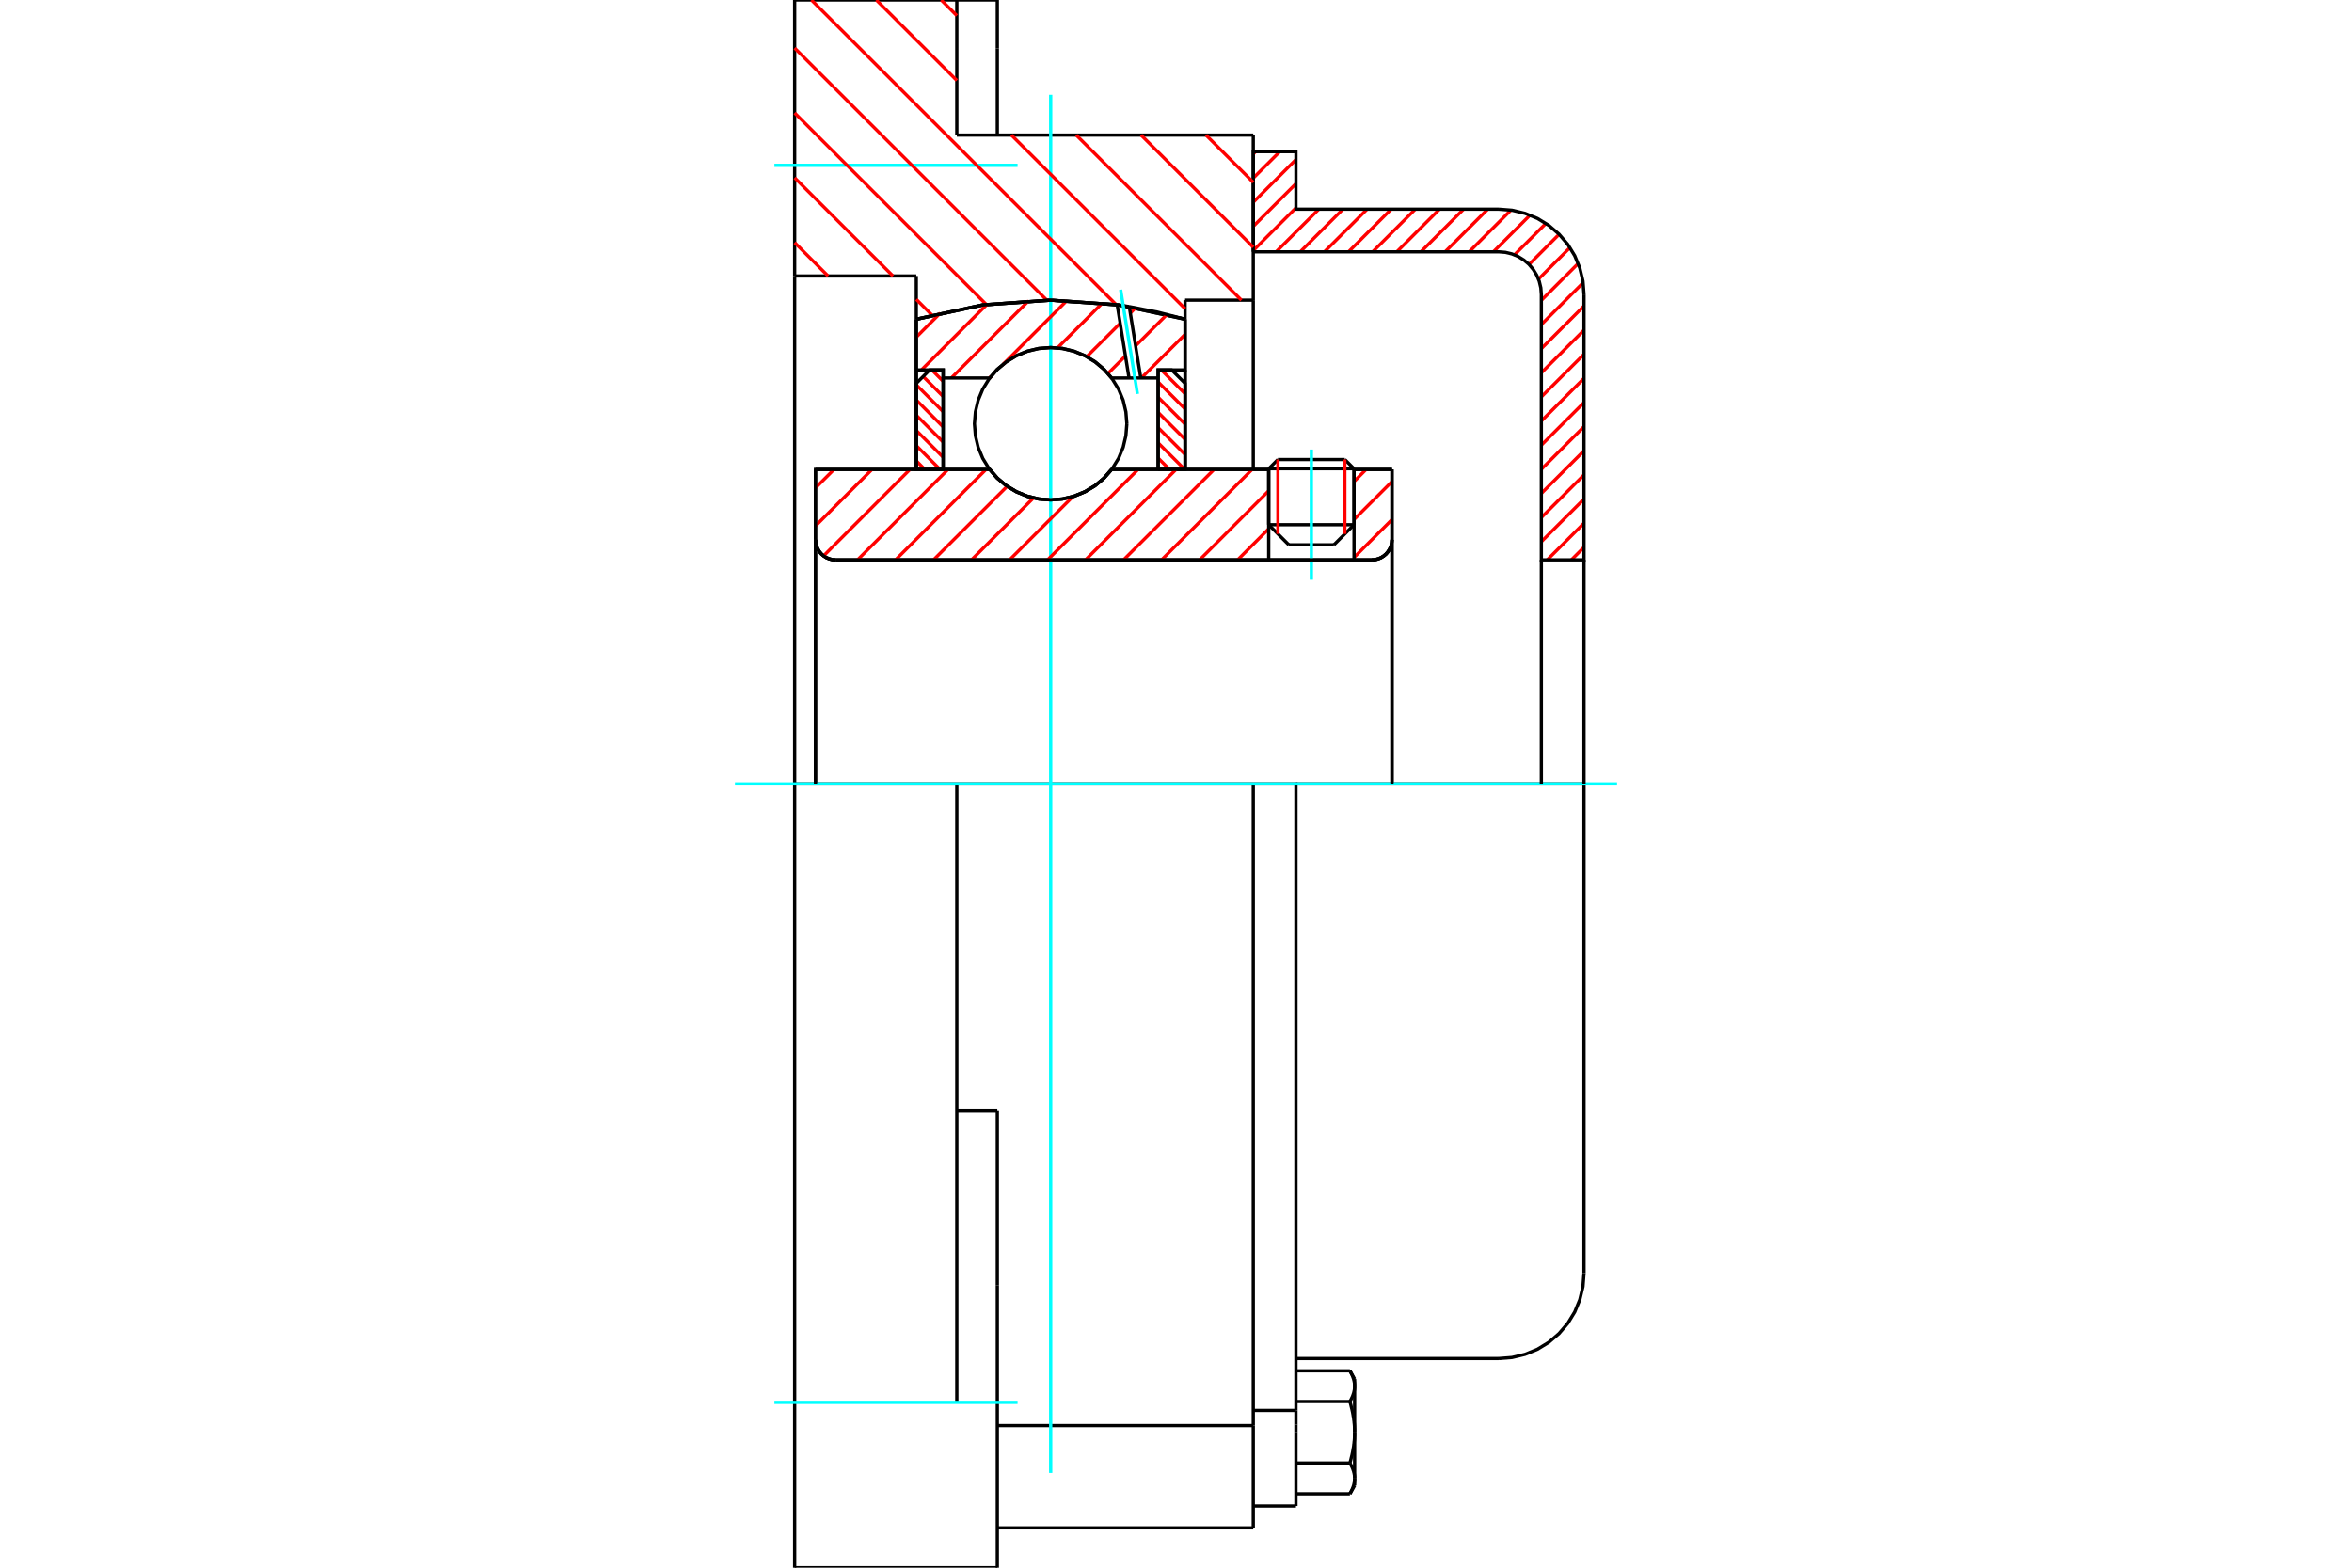 <?xml version="1.0" standalone="no"?>
<!DOCTYPE svg PUBLIC "-//W3C//DTD SVG 1.1//EN"
	"http://www.w3.org/Graphics/SVG/1.1/DTD/svg11.dtd">
<svg xmlns="http://www.w3.org/2000/svg" height="100%" width="100%" viewBox="0 0 36000 24000">
	<rect x="-1800" y="-1200" width="39600" height="26400" style="fill:#FFF"/>
	<g style="fill:none; fill-rule:evenodd" transform="matrix(1 0 0 1 0 0)">
		<g style="fill:none; stroke:#000; stroke-width:50; shape-rendering:geometricPrecision">
			<line x1="20725" y1="7176" x2="19419" y2="7176"/>
			<line x1="19560" y1="7035" x2="20584" y2="7035"/>
			<line x1="19419" y1="8033" x2="20725" y2="8033"/>
			<line x1="20417" y1="8341" x2="19727" y2="8341"/>
			<polyline points="20997,8571 21046,8568 21093,8556 21138,8538 21179,8512 21216,8481 21247,8444 21272,8403 21291,8358 21302,8311 21306,8263"/>
			<line x1="21306" y1="7187" x2="21306" y2="8263"/>
			<line x1="20725" y1="7187" x2="21306" y2="7187"/>
			<line x1="17015" y1="7187" x2="19419" y2="7187"/>
			<polyline points="15149,7187 15267,7322 15406,7438 15560,7530 15727,7598 15902,7639 16082,7653 16261,7639 16436,7598 16603,7530 16758,7438 16896,7322 17015,7187"/>
			<line x1="12482" y1="7187" x2="15149" y2="7187"/>
			<line x1="12482" y1="8263" x2="12482" y2="7187"/>
			<polyline points="12482,8263 12486,8311 12497,8358 12516,8403 12541,8444 12572,8481 12609,8512 12650,8538 12695,8556 12742,8568 12791,8571"/>
			<line x1="20997" y1="8571" x2="12791" y2="8571"/>
			<line x1="21306" y1="8263" x2="21306" y2="12000"/>
			<line x1="12482" y1="8263" x2="12482" y2="12000"/>
			<line x1="19560" y1="7035" x2="19419" y2="7176"/>
			<line x1="20725" y1="7176" x2="20584" y2="7035"/>
			<line x1="20417" y1="8341" x2="20725" y2="8033"/>
			<line x1="19419" y1="8033" x2="19727" y2="8341"/>
			<line x1="19419" y1="7176" x2="19419" y2="8033"/>
			<line x1="20725" y1="8033" x2="20725" y2="7176"/>
			<polyline points="20997,8571 21046,8568 21093,8556 21138,8538 21179,8512 21216,8481 21247,8444 21272,8403 21291,8358 21302,8311 21306,8263"/>
			<polyline points="12482,8263 12486,8311 12497,8358 12516,8403 12541,8444 12572,8481 12609,8512 12650,8538 12695,8556 12742,8568 12791,8571"/>
			<polyline points="19183,23390 19183,21927 19183,21824"/>
			<line x1="15265" y1="21824" x2="19183" y2="21824"/>
			<line x1="14645" y1="2068" x2="19183" y2="2068"/>
			<line x1="19183" y1="12000" x2="19183" y2="21824"/>
			<line x1="19183" y1="12000" x2="14645" y2="12000"/>
			<line x1="15265" y1="17002" x2="14645" y2="17002"/>
			<line x1="14645" y1="12000" x2="12163" y2="12000"/>
			<line x1="14025" y1="4225" x2="12163" y2="4225"/>
			<line x1="14025" y1="4887" x2="14025" y2="4225"/>
			<polyline points="18139,4887 17120,4668 16082,4595 15043,4668 14025,4887"/>
			<line x1="18139" y1="4595" x2="18139" y2="4887"/>
			<line x1="19183" y1="4595" x2="18139" y2="4595"/>
			<line x1="19183" y1="2068" x2="19183" y2="4595"/>
			<line x1="14645" y1="0" x2="14645" y2="2068"/>
			<line x1="12163" y1="0" x2="14645" y2="0"/>
			<line x1="12163" y1="4225" x2="12163" y2="0"/>
			<line x1="18139" y1="4887" x2="18139" y2="7187"/>
			<line x1="14025" y1="7187" x2="14025" y2="4887"/>
			<line x1="19183" y1="4595" x2="19183" y2="7187"/>
			<line x1="12163" y1="12000" x2="12163" y2="4225"/>
			<polyline points="12163,24000 12163,21469 12163,12000"/>
			<line x1="15265" y1="19680" x2="15265" y2="17002"/>
			<line x1="14645" y1="21469" x2="14645" y2="12000"/>
			<line x1="15265" y1="24000" x2="15265" y2="19680"/>
			<line x1="15265" y1="741" x2="15265" y2="0"/>
			<line x1="15265" y1="2068" x2="15265" y2="741"/>
			<line x1="15265" y1="23390" x2="19183" y2="23390"/>
			<line x1="15265" y1="0" x2="14645" y2="0"/>
			<polyline points="12163,24000 14645,24000 15265,24000"/>
			<line x1="19183" y1="21592" x2="19836" y2="21592"/>
			<line x1="19836" y1="21809" x2="19836" y2="21592"/>
			<line x1="19836" y1="21927" x2="19836" y2="21809"/>
			<line x1="19836" y1="23055" x2="19836" y2="21927"/>
			<polyline points="19836,21592 19836,12000 19183,12000"/>
			<polyline points="20662,21456 20666,21449 20670,21441 20674,21434 20678,21427 20681,21420 20685,21412 20688,21405 20692,21398 20695,21391 20698,21385 20701,21378 20704,21371 20706,21364 20709,21357 20711,21351 20713,21344 20716,21337 20718,21331 20720,21324 20721,21318 20723,21311 20725,21305 20726,21298 20727,21292 20729,21285 20730,21279 20731,21272 20732,21266 20732,21259 20733,21253 20734,21247 20734,21240 20734,21234 20734,21227 20734,21221"/>
			<polyline points="20734,21927 20734,21914 20734,21901 20734,21888 20734,21875 20733,21862 20732,21849 20732,21836 20731,21823 20730,21811 20729,21798 20727,21785 20726,21772 20725,21759 20723,21746 20721,21733 20720,21720 20718,21707 20716,21693 20713,21680 20711,21667 20709,21653 20706,21640 20704,21626 20701,21613 20698,21599 20695,21585 20692,21571 20688,21557 20685,21543 20681,21529 20678,21515 20674,21500 20670,21486 20666,21471 20662,21456"/>
			<line x1="20734" y1="21221" x2="20734" y2="21927"/>
			<polyline points="20734,22632 20734,22626 20734,22620 20734,22613 20734,22607 20733,22600 20732,22594 20732,22587 20731,22581 20730,22574 20729,22568 20727,22562 20726,22555 20725,22549 20723,22542 20721,22536 20720,22529 20718,22522 20716,22516 20713,22509 20711,22503 20709,22496 20706,22489 20704,22482 20701,22476 20698,22469 20695,22462 20692,22455 20688,22448 20685,22441 20681,22434 20678,22427 20674,22419 20670,22412 20666,22405 20662,22397"/>
			<line x1="20734" y1="21927" x2="20734" y2="22632"/>
			<polyline points="20662,22397 20666,22382 20670,22368 20674,22353 20678,22339 20681,22324 20685,22310 20688,22296 20692,22282 20695,22268 20698,22254 20701,22240 20704,22227 20706,22213 20709,22200 20711,22186 20713,22173 20716,22160 20718,22147 20720,22134 20721,22120 20723,22107 20725,22094 20726,22081 20727,22068 20729,22056 20730,22043 20731,22030 20732,22017 20732,22004 20733,21991 20734,21978 20734,21965 20734,21952 20734,21940 20734,21927"/>
			<line x1="20734" y1="22632" x2="20734" y2="22742"/>
			<polyline points="20662,22868 20666,22860 20670,22853 20674,22846 20678,22838 20681,22831 20685,22824 20688,22817 20692,22810 20695,22803 20698,22796 20701,22789 20704,22783 20706,22776 20709,22769 20711,22762 20713,22756 20716,22749 20718,22743 20720,22736 20721,22729 20723,22723 20725,22716 20726,22710 20727,22703 20729,22697 20730,22690 20731,22684 20732,22678 20732,22671 20733,22665 20734,22658 20734,22652 20734,22645 20734,22639 20734,22632"/>
			<polyline points="20734,21221 20734,21214 20734,21208 20734,21201 20734,21195 20733,21189 20732,21182 20732,21176 20731,21169 20730,21163 20729,21156 20727,21150 20726,21143 20725,21137 20723,21130 20721,21124 20720,21117 20718,21111 20716,21104 20713,21098 20711,21091 20709,21084 20706,21077 20704,21071 20701,21064 20698,21057 20695,21050 20692,21043 20688,21036 20685,21029 20681,21022 20678,21015 20674,21008 20670,21000 20666,20993 20662,20986"/>
			<line x1="20734" y1="21112" x2="20734" y2="21221"/>
			<line x1="19836" y1="22868" x2="20662" y2="22868"/>
			<line x1="19836" y1="22397" x2="20662" y2="22397"/>
			<line x1="19836" y1="21456" x2="20662" y2="21456"/>
			<line x1="19836" y1="20986" x2="20662" y2="20986"/>
			<polyline points="24245,12000 22939,12000 19836,12000"/>
			<line x1="24245" y1="19492" x2="24245" y2="12000"/>
			<line x1="19183" y1="23055" x2="19836" y2="23055"/>
			<line x1="20662" y1="22868" x2="20734" y2="22742"/>
			<line x1="20734" y1="21112" x2="20662" y2="20986"/>
			<polyline points="22939,20798 23143,20782 23342,20734 23532,20656 23707,20549 23862,20416 23996,20260 24103,20085 24181,19896 24229,19696 24245,19492"/>
			<line x1="19836" y1="20798" x2="22939" y2="20798"/>
		</g>
		<g style="fill:none; stroke:#0FF; stroke-width:50; shape-rendering:geometricPrecision">
			<line x1="20072" y1="8876" x2="20072" y2="6882"/>
			<line x1="16082" y1="22549" x2="16082" y2="1451"/>
			<line x1="11249" y1="12000" x2="24751" y2="12000"/>
			<line x1="11853" y1="2531" x2="15575" y2="2531"/>
			<line x1="11853" y1="21469" x2="15575" y2="21469"/>
		</g>
		<g style="fill:none; stroke:#F00; stroke-width:50; shape-rendering:geometricPrecision">
			<line x1="24245" y1="8378" x2="24052" y2="8571"/>
			<line x1="24245" y1="8009" x2="23683" y2="8571"/>
			<line x1="24245" y1="7640" x2="23592" y2="8293"/>
			<line x1="24245" y1="7270" x2="23592" y2="7923"/>
			<line x1="24245" y1="6901" x2="23592" y2="7554"/>
			<line x1="24245" y1="6531" x2="23592" y2="7184"/>
			<line x1="24245" y1="6162" x2="23592" y2="6815"/>
			<line x1="24245" y1="5792" x2="23592" y2="6445"/>
			<line x1="24245" y1="5423" x2="23592" y2="6076"/>
			<line x1="24245" y1="5054" x2="23592" y2="5707"/>
			<line x1="24245" y1="4684" x2="23592" y2="5337"/>
			<line x1="24232" y1="4328" x2="23592" y2="4968"/>
			<line x1="24156" y1="4034" x2="23592" y2="4598"/>
			<line x1="24030" y1="3791" x2="23548" y2="4273"/>
			<line x1="23864" y1="3587" x2="23403" y2="4049"/>
			<line x1="23661" y1="3421" x2="23181" y2="3901"/>
			<line x1="23419" y1="3293" x2="22858" y2="3855"/>
			<line x1="23127" y1="3216" x2="22488" y2="3855"/>
			<line x1="22772" y1="3202" x2="22119" y2="3855"/>
			<line x1="22402" y1="3202" x2="21749" y2="3855"/>
			<line x1="22033" y1="3202" x2="21380" y2="3855"/>
			<line x1="21663" y1="3202" x2="21010" y2="3855"/>
			<line x1="21294" y1="3202" x2="20641" y2="3855"/>
			<line x1="20925" y1="3202" x2="20272" y2="3855"/>
			<line x1="20555" y1="3202" x2="19902" y2="3855"/>
			<line x1="20186" y1="3202" x2="19533" y2="3855"/>
			<line x1="19836" y1="3182" x2="19183" y2="3835"/>
			<line x1="19836" y1="2812" x2="19183" y2="3465"/>
			<line x1="19836" y1="2443" x2="19183" y2="3096"/>
			<line x1="19588" y1="2322" x2="19183" y2="2726"/>
			<line x1="19219" y1="2322" x2="19183" y2="2357"/>
		</g>
		<g style="fill:none; stroke:#000; stroke-width:50; shape-rendering:geometricPrecision">
			<polyline points="19183,3855 19183,2322 19836,2322 19836,3202 22939,3202"/>
			<polyline points="24245,4508 24229,4304 24181,4104 24103,3915 23996,3740 23862,3584 23707,3451 23532,3344 23342,3266 23143,3218 22939,3202"/>
			<polyline points="24245,4508 24245,8571 23592,8571 23592,4508 23584,4406 23560,4306 23521,4212 23467,4124 23401,4046 23323,3980 23235,3926 23141,3887 23041,3863 22939,3855 19183,3855"/>
			<line x1="24245" y1="12000" x2="24245" y2="8571"/>
			<line x1="23592" y1="8571" x2="23592" y2="12000"/>
		</g>
		<g style="fill:none; stroke:#F00; stroke-width:50; shape-rendering:geometricPrecision">
			<line x1="18459" y1="2068" x2="19183" y2="2792"/>
			<line x1="17466" y1="2068" x2="19183" y2="3785"/>
			<line x1="14406" y1="0" x2="14645" y2="239"/>
			<line x1="16473" y1="2068" x2="19001" y2="4595"/>
			<line x1="13413" y1="0" x2="14645" y2="1232"/>
			<line x1="15481" y1="2068" x2="18139" y2="4726"/>
			<line x1="12420" y1="0" x2="17087" y2="4667"/>
			<line x1="12163" y1="736" x2="16026" y2="4599"/>
			<line x1="12163" y1="1729" x2="15099" y2="4664"/>
			<line x1="12163" y1="2722" x2="13667" y2="4225"/>
			<line x1="14025" y1="4583" x2="14266" y2="4825"/>
			<line x1="12163" y1="3714" x2="12674" y2="4225"/>
		</g>
		<g style="fill:none; stroke:#000; stroke-width:50; shape-rendering:geometricPrecision">
			<polyline points="18139,4887 17120,4668 16082,4595 15043,4668 14025,4887"/>
		</g>
		<g style="fill:none; stroke:#F00; stroke-width:50; shape-rendering:geometricPrecision">
			<line x1="20584" y1="7035" x2="20584" y2="8174"/>
			<line x1="19560" y1="8174" x2="19560" y2="7035"/>
			<line x1="14025" y1="7055" x2="14156" y2="7187"/>
			<line x1="14025" y1="6822" x2="14389" y2="7187"/>
			<line x1="14025" y1="6590" x2="14436" y2="7001"/>
			<line x1="14025" y1="6357" x2="14436" y2="6768"/>
			<line x1="14025" y1="6124" x2="14436" y2="6536"/>
			<line x1="14025" y1="5892" x2="14436" y2="6303"/>
			<line x1="14130" y1="5764" x2="14436" y2="6070"/>
			<line x1="14262" y1="5663" x2="14436" y2="5838"/>
		</g>
		<g style="fill:none; stroke:#000; stroke-width:50; shape-rendering:geometricPrecision">
			<polyline points="14436,7187 14436,5663 14230,5663 14025,5869 14025,7187 14436,7187"/>
		</g>
		<g style="fill:none; stroke:#F00; stroke-width:50; shape-rendering:geometricPrecision">
			<line x1="17774" y1="5663" x2="18139" y2="6028"/>
			<line x1="17727" y1="5849" x2="18139" y2="6260"/>
			<line x1="17727" y1="6082" x2="18139" y2="6493"/>
			<line x1="17727" y1="6314" x2="18139" y2="6726"/>
			<line x1="17727" y1="6547" x2="18139" y2="6958"/>
			<line x1="17727" y1="6780" x2="18134" y2="7187"/>
			<line x1="17727" y1="7013" x2="17901" y2="7187"/>
		</g>
		<g style="fill:none; stroke:#000; stroke-width:50; shape-rendering:geometricPrecision">
			<polyline points="17727,7187 17727,5663 17933,5663 18139,5869 18139,7187 17727,7187"/>
			<polyline points="17248,6487 17233,6305 17191,6127 17121,5958 17025,5802 16906,5662 16767,5544 16611,5448 16442,5378 16264,5335 16082,5321 15899,5335 15721,5378 15552,5448 15396,5544 15257,5662 15138,5802 15042,5958 14972,6127 14930,6305 14915,6487 14930,6670 14972,6848 15042,7017 15138,7173 15257,7312 15396,7431 15552,7526 15721,7596 15899,7639 16082,7653 16264,7639 16442,7596 16611,7526 16767,7431 16906,7312 17025,7173 17121,7017 17191,6848 17233,6670 17248,6487"/>
		</g>
		<g style="fill:none; stroke:#F00; stroke-width:50; shape-rendering:geometricPrecision">
			<line x1="18139" y1="5119" x2="17470" y2="5787"/>
			<line x1="17860" y1="4816" x2="17382" y2="5294"/>
			<line x1="17226" y1="5450" x2="16958" y2="5718"/>
			<line x1="17382" y1="4712" x2="17301" y2="4793"/>
			<line x1="17146" y1="4949" x2="16634" y2="5460"/>
			<line x1="16871" y1="4641" x2="16186" y2="5326"/>
			<line x1="16328" y1="4603" x2="15355" y2="5576"/>
			<line x1="15167" y1="5763" x2="15143" y2="5787"/>
			<line x1="15745" y1="4604" x2="14561" y2="5787"/>
			<line x1="15104" y1="4663" x2="14104" y2="5663"/>
			<line x1="14393" y1="4792" x2="14025" y2="5161"/>
		</g>
		<g style="fill:none; stroke:#000; stroke-width:50; shape-rendering:geometricPrecision">
			<polyline points="14025,7187 14025,5663 14025,4887"/>
			<polyline points="17100,4666 16068,4595 15036,4669 14025,4887"/>
			<polyline points="17285,4694 17193,4679 17100,4666"/>
			<polyline points="18139,4887 17715,4778 17285,4694"/>
			<polyline points="18139,4887 18139,5663 17727,5663 17727,5787 17727,7187"/>
			<polyline points="17727,5787 17461,5787 17281,5787 17015,5787 16896,5652 16758,5537 16603,5444 16436,5376 16261,5335 16082,5321 15902,5335 15727,5376 15560,5444 15406,5537 15267,5652 15149,5787 14436,5787 14436,7187"/>
			<polyline points="14436,5787 14436,5663 14025,5663"/>
			<line x1="18139" y1="5663" x2="18139" y2="7187"/>
		</g>
		<g style="fill:none; stroke:#0FF; stroke-width:50; shape-rendering:geometricPrecision">
			<line x1="17410" y1="6031" x2="17153" y2="4435"/>
		</g>
		<g style="fill:none; stroke:#000; stroke-width:50; shape-rendering:geometricPrecision">
			<line x1="17281" y1="5787" x2="17100" y2="4666"/>
			<line x1="17461" y1="5787" x2="17285" y2="4694"/>
		</g>
		<g style="fill:none; stroke:#F00; stroke-width:50; shape-rendering:geometricPrecision">
			<line x1="21306" y1="7954" x2="20725" y2="8535"/>
			<line x1="21306" y1="7372" x2="20725" y2="7953"/>
			<line x1="20910" y1="7187" x2="20725" y2="7372"/>
			<line x1="19419" y1="8096" x2="18944" y2="8571"/>
			<line x1="19419" y1="7514" x2="18362" y2="8571"/>
			<line x1="19165" y1="7187" x2="17780" y2="8571"/>
			<line x1="18583" y1="7187" x2="17198" y2="8571"/>
			<line x1="18001" y1="7187" x2="16616" y2="8571"/>
			<line x1="17419" y1="7187" x2="16035" y2="8571"/>
			<line x1="16422" y1="7602" x2="15453" y2="8571"/>
			<line x1="15819" y1="7623" x2="14871" y2="8571"/>
			<line x1="15416" y1="7445" x2="14289" y2="8571"/>
			<line x1="15092" y1="7187" x2="13708" y2="8571"/>
			<line x1="14510" y1="7187" x2="13126" y2="8571"/>
			<line x1="13928" y1="7187" x2="12606" y2="8510"/>
			<line x1="13347" y1="7187" x2="12482" y2="8052"/>
			<line x1="12765" y1="7187" x2="12482" y2="7470"/>
		</g>
		<g style="fill:none; stroke:#000; stroke-width:50; shape-rendering:geometricPrecision">
			<line x1="21306" y1="12000" x2="21306" y2="7187"/>
			<polyline points="20997,8571 21046,8568 21093,8556 21138,8538 21179,8512 21216,8481 21247,8444 21272,8403 21291,8358 21302,8311 21306,8263"/>
			<polyline points="20997,8571 20725,8571 20725,7187"/>
			<polyline points="20725,8571 19419,8571 19419,7187"/>
			<line x1="19419" y1="8571" x2="12791" y2="8571"/>
			<polyline points="12482,8263 12486,8311 12497,8358 12516,8403 12541,8444 12572,8481 12609,8512 12650,8538 12695,8556 12742,8568 12791,8571"/>
			<polyline points="12482,8263 12482,7187 12893,7187 15149,7187 15267,7322 15406,7438 15560,7530 15727,7598 15902,7639 16082,7653 16261,7639 16436,7598 16603,7530 16758,7438 16896,7322 17015,7187 19419,7187"/>
			<line x1="20725" y1="7187" x2="21306" y2="7187"/>
			<line x1="12482" y1="12000" x2="12482" y2="8263"/>
		</g>
	</g>
</svg>
